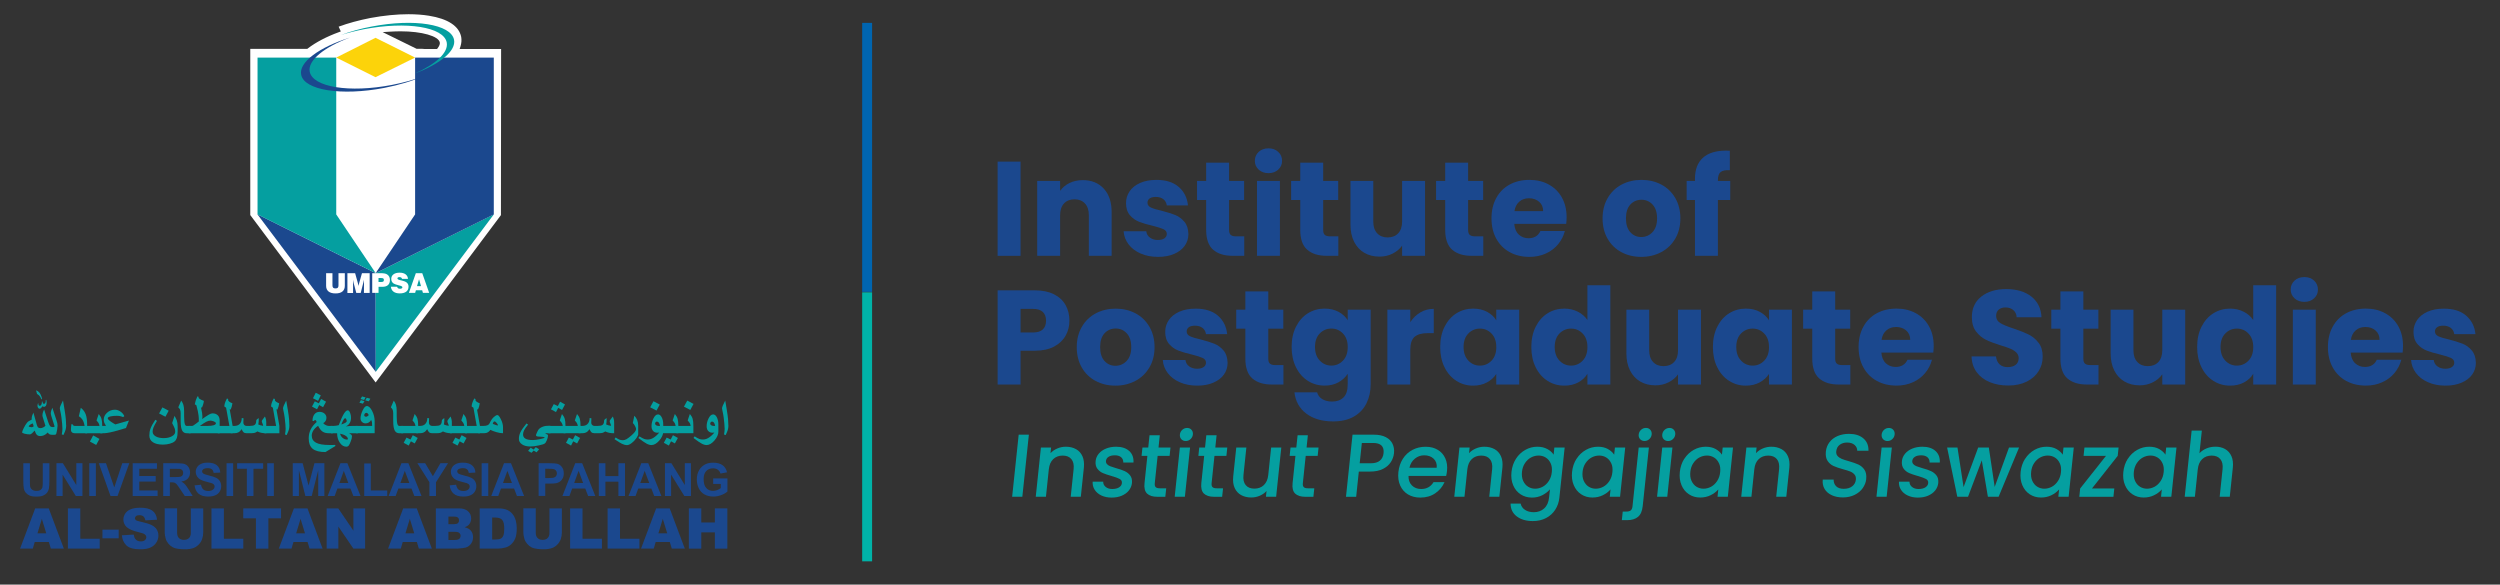 <svg viewBox="28.281 0 745.59 174.341" xmlns="http://www.w3.org/2000/svg" id="Layer_1" style="max-height: 500px" width="745.59" height="174.341"><rect x="28.281" y="0" width="745.59" height="174.341" fill="#333333" stroke="none"/><defs><style>.cls-1{fill:#00b3a8;}.cls-2{fill:#0065b0;}.cls-3{fill:#fff;}.cls-4{fill:#fcd30a;}.cls-5{fill:#059fa0;}.cls-6{fill:#1b488e;}</style></defs><rect height="80.23" width="2.96" y="6.82" x="285.41" class="cls-2"/><rect height="80.23" width="2.96" y="87.18" x="285.41" class="cls-1"/><path d="m102.92,64.15V14.58h17l.16-.13c2.38-1.83,5.57-3.51,9.24-4.85l.6-.22-.64-1.43c2.84-1.04,6.02-1.91,9.49-2.59,4.01-.74,7.83-1.12,11.34-1.12,2.21,0,4.25.15,6.09.45,5.66.9,8.99,3.09,9.63,6.33.16.92.08,1.87-.22,2.82l-.25.78h12.37l-.05,49.53-37.37,49.91-37.38-49.91Zm51.93-49.53h3.77l.18-.24c.52-.68.73-1.26.64-1.72-.34-1.89-5.36-3.32-11.69-3.32-1.01,0-2.05.04-3.11.1l-2.24.14,10.14,4.98h1.71l.6.05Z" class="cls-3"/><polygon points="152.08 63.95 140.32 81.45 128.56 63.95 128.56 17.12 152.08 17.12 152.08 63.95" class="cls-3"/><polygon points="140.27 23.02 128.56 17.17 140.27 11.27 152.08 17.17 140.27 23.02" class="cls-4"/><polygon points="105.04 63.9 140.32 81.45 140.36 110.93 105.04 63.9" class="cls-6"/><polygon points="128.56 63.95 140.32 81.45 105.09 63.95 105.09 17.17 128.56 17.17 128.56 63.95" class="cls-5"/><polygon points="175.59 63.9 140.32 81.45 140.36 110.88 175.59 63.9" class="cls-5"/><polygon points="152.08 63.95 140.32 81.45 175.55 63.95 175.55 17.17 152.08 17.17 152.08 63.95" class="cls-6"/><path d="m132.7,11.18c-7.71,2.83-12.72,6.86-12.05,10.21.92,4.6,11.86,6.38,24.53,3.93,3.47-.67,6.75-1.58,9.59-2.69-3.37,1.49-7.47,2.73-11.95,3.6-12.77,2.44-23.81.67-24.72-3.93-.77-3.74,5.4-8.24,14.6-11.12" class="cls-6"/><path d="m152.03,21.91c7.52-2.83,12.34-6.76,11.66-10.07-.92-4.6-11.86-6.37-24.53-3.93-3.33.62-6.46,1.49-9.21,2.54,2.12-.67,4.43-1.25,6.84-1.73,12.77-2.44,23.81-.67,24.72,3.93.58,3.02-3.23,6.47-9.49,9.25" class="cls-5"/><path d="m127.43,81.47v3.62c0,.34.07.58.21.72.14.14.37.21.7.21s.55-.07.69-.21c.14-.14.2-.38.2-.72v-3.62h1.89v3.77c0,.74-.24,1.3-.71,1.69-.47.39-1.16.58-2.07.58s-1.6-.2-2.08-.58c-.48-.39-.72-.95-.72-1.69v-3.77h1.89Z" class="cls-3"/><path d="m131.89,87.35v-5.88h2.3l.82,2.94s.03.13.06.27c.03.14.08.34.14.59.04-.2.07-.37.11-.51.03-.15.06-.26.08-.34l.83-2.94h2.3v5.88h-1.71l.02-2.89v-.51c0-.17,0-.34,0-.52-.07.31-.14.64-.23,1l-.02.05-.73,2.88h-1.32l-.74-2.81c-.03-.13-.07-.27-.1-.44-.04-.17-.08-.39-.14-.67,0,.25.01.47.02.65,0,.18,0,.33,0,.44v2.84h-1.71Z" class="cls-3"/><path d="m139.29,81.47h2.42c.53,0,.96.03,1.27.09.31.06.57.16.78.3.27.19.48.41.61.68.13.27.2.59.2.97,0,.66-.2,1.16-.58,1.51-.39.35-.95.52-1.68.52h-1.13v1.8h-1.89v-5.88Zm2.49,2.64c.39,0,.66-.04.79-.13.13-.09.2-.24.2-.47s-.06-.39-.19-.47c-.13-.09-.39-.13-.8-.13h-.61v1.2h.61Z" class="cls-3"/><path d="m146.72,85.51c.05.21.14.37.27.46.13.09.33.14.59.14.22,0,.4-.04.52-.11.12-.08.19-.18.19-.31,0-.21-.26-.39-.79-.52-.11-.03-.19-.05-.25-.06-.44-.11-.78-.22-1.04-.31-.26-.09-.44-.18-.56-.26-.23-.16-.4-.36-.51-.58-.11-.23-.17-.48-.17-.77,0-.58.22-1.04.66-1.37.44-.33,1.04-.5,1.81-.5s1.35.16,1.79.48c.43.32.68.78.73,1.37h-1.79c-.03-.17-.1-.3-.23-.39-.13-.08-.3-.13-.53-.13-.2,0-.35.03-.45.1-.1.07-.15.17-.15.3,0,.2.26.36.78.49l.1.02c.08.02.19.04.34.08.68.17,1.13.33,1.34.47.26.17.45.37.57.59.12.22.18.48.18.78,0,.65-.23,1.15-.68,1.5-.46.35-1.11.52-1.95.52-.78,0-1.4-.17-1.86-.52-.46-.35-.71-.84-.77-1.47h1.84Z" class="cls-3"/><path d="m152.3,81.47h1.91l2.07,5.88h-1.87l-.22-.78h-1.87l-.23.78h-1.86l2.07-5.88Zm1.54,3.87l-.59-2.04-.6,2.04h1.19Z" class="cls-3"/><path d="m45.45,126.98c0,.27-.04.65-.12,1.13-.08.48-.17.87-.25,1.18-.05.18-.13.28-.25.33-.12.04-.4.06-.83.06s-.74-.05-.94-.15c-.19-.1-.38-.28-.55-.55-.35.38-.72.66-1.11.83-.36.16-.73.24-1.13.24s-.74-.12-.99-.36c-.24-.24-.46-.67-.65-1.28-.3.34-.55.59-.75.77-.28.25-.5.37-.67.37-.58,0-1.11-.07-1.6-.2-.49-.14-.73-.27-.73-.41,0-.2.16-.62.48-1.27.32-.65.63-1.16.92-1.52.18-.24.36-.41.54-.52.31-.16.61-.32.9-.47l.02-.42c0-.21.04-.45.11-.7.07-.25.2-.58.39-.98l1.02,3.63c.1.36.23.62.38.77.15.15.37.23.67.23.28,0,.55-.07.83-.2s.51-.3.69-.51l-.78-2.52c-.05-.17-.08-.28-.09-.36-.01-.07-.02-.15-.02-.22,0-.28.05-.59.15-.91.08-.25.19-.52.36-.83l1.15,3.55c.24.73.45,1.2.63,1.4.18.2.48.3.88.3.25,0,.4-.08.45-.24l-.99-3.14c-.04-.15-.08-.28-.1-.41-.03-.13-.04-.23-.04-.31,0-.25.04-.51.12-.78.08-.28.2-.58.35-.9l1.23,3.74c.12.35.2.65.25.88.05.24.07.48.07.72m-7.12.18l-.28-.87c-.37.15-.66.31-.88.48-.22.17-.33.32-.33.45,0,.03.12.08.36.14.24.06.42.09.57.09.06,0,.15-.03.26-.08.11-.06.21-.12.3-.2m2.49-8.27l-.16.29c-.2-.47-.38-.8-.55-1.02-.17-.21-.43-.44-.79-.67l-.29-1.06c.38.12.7.32.95.61.33.39.62,1.01.85,1.85m1.36,1.24c0,.37-.07.66-.21.89-.14.22-.33.33-.57.33-.07,0-.14-.01-.21-.03-.07-.02-.17-.06-.29-.13-.16.27-.31.46-.43.57-.13.11-.27.16-.42.16s-.29-.09-.41-.26c-.12-.17-.19-.38-.19-.61,0-.1.01-.19.03-.29.04-.17.08-.32.11-.45l.11-.05c0,.06,0,.1,0,.14,0,.17.02.3.07.41.07.16.2.24.37.24.18,0,.33-.11.45-.32.12-.22.18-.53.18-.93l.15-.05c.06.29.13.48.19.57.07.09.16.14.29.14.24,0,.4-.19.48-.57.02-.12.04-.31.04-.57l.15-.06c.04.17.07.32.09.46.02.14.02.28.02.41m5.83,6.74c0,.48-.06.91-.17,1.3-.11.39-.33.92-.65,1.59l-.49-.19c.13-.68.19-1.24.19-1.67,0-.33-.03-.8-.08-1.44-.05-.63-.12-1.26-.2-1.87-.08-.62-.21-1.35-.4-2.21-.07-.3-.1-.51-.1-.62,0-.17.08-.45.25-.85.17-.4.4-.88.7-1.45l.48,2.84c.18,1.08.3,2.02.37,2.81.05.61.08,1.2.08,1.76" class="cls-5"/><path d="m54.27,129.21h-3.66c-.36,0-.63-.07-.82-.22-.23-.18-.35-.48-.35-.89,0-.24.01-.49.04-.76.02-.27.06-.55.11-.83l.31-.02c.04.19.14.32.29.41.15.09.33.13.54.13h2.78c-.12-.79-.34-1.41-.65-1.89-.25-.39-.61-.73-1.06-1.01l.58-2.5c.7.52,1.2,1.19,1.49,2.01.27.75.4,1.75.4,3v2.58Z" class="cls-5"/><path d="m58.76,129.21h-5.05v-2.18h4.25c-.06-.36-.17-.67-.32-.92-.08-.14-.27-.38-.57-.72l.65-1.91c.4.46.68.93.83,1.43.15.5.22,1.24.22,2.21v2.09Zm-.82,1.69l-.97,1.8-1.87-1.01.97-1.83,1.87,1.04Z" class="cls-5"/><path d="m66.75,125.38l-.9,2.28c-1.45.44-2.65.79-3.59,1.03-.82.21-1.52.35-2.08.43-.41.06-.83.09-1.25.09h-.73v-2.18h.87c.16,0,.27,0,.35,0,.16-.02.32-.04.48-.05-.27-.4-.45-.73-.54-.97s-.14-.53-.14-.84c0-.8.33-1.49,1-2.09.67-.6,1.44-.89,2.33-.89.6,0,1.17.2,1.71.59.5.36.87.8,1.1,1.32l-.34.29c-.43-.16-.76-.27-1.01-.31-.25-.05-.56-.07-.92-.07-.67,0-1.25.05-1.74.16-.62.13-.93.33-.93.58,0,.37.75.98,2.25,1.83l4.1-1.17Z" class="cls-5"/><path d="m81.25,128.81c0,.74-.07,1.33-.22,1.78-.15.45-.38.81-.71,1.08-.33.27-.82.5-1.45.67-.64.17-1.3.26-1.97.26-1.31,0-2.32-.24-3.02-.71-.71-.47-1.06-1.15-1.06-2.02,0-.74.11-1.42.34-2.04.25-.68.73-1.56,1.45-2.65l.48.34c-.53.9-.88,1.56-1.04,1.97-.16.41-.25.83-.25,1.26,0,.56.3,1.02.91,1.38s1.4.53,2.39.53,1.78-.18,2.45-.55c.66-.37.99-.82.99-1.36,0-.33-.06-.66-.17-.99-.12-.33-.36-.85-.75-1.57l.71-2.17c.38.68.61,1.15.69,1.4.16.46.24,1.06.24,1.77v1.6Zm-2.66-6.32l-.97,1.8-1.89-.98.98-1.81,1.88.99Z" class="cls-5"/><path d="m85.13,129.21h-1.13c-.63,0-1.09-.26-1.37-.77-.31-.57-.47-1.52-.47-2.86v-2.29c0-.52-.07-.92-.22-1.21-.07-.14-.23-.34-.49-.6l.87-2.01c.31.43.53.85.65,1.27.15.49.22,1.11.22,1.86v1.58c0,1.12.08,1.89.23,2.33.12.35.31.52.57.52h1.13v2.18Z" class="cls-5"/><path d="m93.78,129.21h-9.22v-2.18h1.07c.13,0,.49-.22,1.09-.67.2-.14.49-.37.86-.67,0-.66-.02-1.21-.07-1.67-.05-.45-.13-.93-.23-1.42-.03-.12-.17-.7-.44-1.74l-.47-.29c.12-.56.23-.96.31-1.21.08-.24.24-.63.47-1.15l.37.14s-.01.1-.03.21c0,.19.27.41.8.67.18.09.44.2.8.33-.05.42-.14.81-.26,1.17-.06.18-.17.46-.32.85l-.29-.1c.17.76.28,1.32.33,1.68.06.36.09.68.09.97v.09c0,.16,0,.28-.01.37,0,.09-.03.23-.07.41.28-.2.56-.41.85-.61.44-.3.83-.55,1.17-.74.45-.25.8-.37,1.03-.37.64,0,1.14.16,1.53.49.43.37.65.9.65,1.6v3.84Zm-1.12-3c0-.19-.2-.36-.6-.53-.4-.16-.75-.24-1.05-.24-.36,0-.75.11-1.2.34-.44.23-1.09.64-1.93,1.25h2.12c1.78,0,2.67-.27,2.67-.82" class="cls-5"/><path d="m97.66,129.21h-4.44v-2.18h3.47l-.98-5.45-.52-.34c0-.32.05-.63.15-.96.12-.41.33-.89.63-1.45l.37.19s-.01.12-.03.26c0,.18.11.35.34.51.2.15.52.32.95.5-.05.34-.12.68-.21,1-.09.33-.2.62-.32.87l-.29-.11.88,4.97v2.18Z" class="cls-5"/><path d="m107.72,129.21c-.6,0-1.1-.04-1.5-.13-.4-.09-.79-.22-1.18-.41-.31.22-.59.36-.84.43-.25.07-.61.1-1.1.1h-1.32c-.36,0-.65-.09-.86-.28-.21-.19-.4-.5-.57-.93-.3.45-.63.77-.99.96-.31.17-.69.25-1.12.25h-1.15v-2.18h1.15c.57,0,1.04-.16,1.41-.47.49-.41.73-1.04.73-1.88l.53.08c-.01.17-.02.37-.03.59-.01.22-.02.46-.02.73s.09.5.28.68c.19.18.4.27.65.27h.99c.66,0,1.12-.09,1.4-.27.34-.22.51-.63.51-1.23,0-.13.04-.24.12-.35.05-.06.15-.15.3-.26l.31-.24c.01.1.02.24.02.41,0,.17,0,.29,0,.34,0,.29-.04.69-.13,1.17.2.1.42.18.67.25.25.07.51.12.78.16,0-.18-.07-.42-.2-.71-.13-.29-.2-.48-.2-.59,0-.14.02-.25.06-.32.01-.03.07-.11.18-.25l.69-.92c.15.34.25.64.31.92.06.28.09.62.09,1.03v3.03Z" class="cls-5"/><path d="m111.6,129.21h-4.44v-2.18h3.47l-.98-5.45-.52-.34c0-.32.05-.63.15-.96.12-.41.33-.89.63-1.45l.37.19s-.01.12-.03.26c0,.18.11.35.34.51.2.15.52.32.95.5-.05.34-.12.68-.21,1-.09.33-.2.62-.32.87l-.29-.11.88,4.97v2.18Z" class="cls-5"/><path d="m114.59,126.87c0,.48-.06.91-.17,1.3-.11.39-.33.92-.65,1.59l-.49-.19c.13-.68.19-1.24.19-1.67,0-.33-.03-.8-.08-1.44-.05-.63-.12-1.26-.2-1.87-.08-.62-.21-1.35-.4-2.21-.06-.3-.1-.51-.1-.62,0-.17.08-.45.25-.85.17-.4.4-.88.7-1.45l.49,2.84c.18,1.08.3,2.02.37,2.81.05.61.08,1.2.08,1.76" class="cls-5"/><path d="m128.31,133.02l-2.97,1.8c-1.75,0-3.02-.33-3.81-.98-.79-.66-1.18-1.68-1.18-3.08,0-.97.19-1.85.57-2.64.38-.79.97-1.53,1.78-2.24-.06-.4-.21-.59-.44-.59-.09,0-.15.02-.2.07-.07.08-.13.15-.19.22l-.39-.08c0-.74.17-1.36.5-1.85.38-.54.91-.82,1.58-.82.6,0,1.1.17,1.49.5.39.33.59.76.59,1.28,0,.32-.08.62-.24.9-.18.31-.42.54-.73.69.27.31.6.54.99.68.26.1.51.15.74.15h1.13v2.18h-1.13c-.77,0-1.39-.15-1.85-.45-.52-.33-.98-.92-1.4-1.77-.6.4-1.07.85-1.4,1.36-.33.51-.49,1.03-.49,1.56,0,.95.42,1.65,1.26,2.11.84.46,2.17.69,3.99.69.28,0,.58,0,.89,0,.31,0,.6-.01.86-.02l.05.35Zm-2.79-13.22l-.89,1.64-1.15-.64-.65,1.27-1.5-.82.84-1.56,1.2.59.68-1.3,1.47.82Zm-1.57-1.9l-.81,1.67-1.52-.8.82-1.64,1.5.77Z" class="cls-5"/><path d="m134.99,129.21h-1.65c-.12,0-.25,0-.38,0-.13,0-.32.01-.57.04.19.11.39.22.58.33.18.14.28.32.28.54,0,.21-.03.43-.09.67-.03.13-.11.37-.23.71-.23.67-.44,1.12-.63,1.36-.19.24-.44.36-.74.36-.75,0-1.39-.39-1.93-1.18-.54-.78-.81-1.73-.81-2.83h-1.84v-2.18h.73c.29,0,.59-.03.89-.08.34-.07.58-.13.71-.15.6-1.61,1.12-2.77,1.58-3.49.4-.63.78-.94,1.11-.94.27,0,.51.27.71.8.17.46.26.91.26,1.36,0,.62-.12,1.15-.37,1.59-.27.48-.67.83-1.21,1.06.39-.06.75-.11,1.07-.12.32-.02.62-.03.9-.03h1.65v2.18Zm-2.96,1.71c0-.3-.17-.58-.52-.85-.41-.32-1.01-.56-1.79-.72.09.47.33.88.74,1.23.41.35.85.52,1.33.52.16,0,.24-.06.24-.18m-.34-5.38c0-.14-.05-.31-.15-.51-.1-.2-.21-.3-.31-.3-.14,0-.3.15-.49.45-.19.3-.41.78-.67,1.42.62-.21,1.05-.4,1.28-.55.23-.15.35-.32.35-.51" class="cls-5"/><path d="m140.03,129.2h-5.61v-2.18h4.85c0-.47-.01-.8-.04-.99-.04-.3-.13-.57-.27-.79-.17.33-.4.59-.7.76-.29.18-.6.27-.93.27-.43,0-.79-.14-1.09-.43-.3-.28-.44-.64-.44-1.07,0-.63.19-1.38.58-2.25.43-.95.86-1.43,1.29-1.43.57,0,1.1.49,1.6,1.47.5.98.75,2.01.75,3.11v3.54Zm-3.05-9.58l-.46.77-1.05-.29.44-.77,1.07.29Zm.34-1.1l-.46.77-1.05-.29.44-.77,1.07.29Zm.96,5.28c-.15-.25-.27-.43-.38-.53-.11-.1-.23-.15-.36-.15-.16,0-.31.07-.44.22-.13.14-.19.31-.19.51,0,.12.05.23.15.31.1.08.23.12.38.12.12,0,.25-.04.38-.11.13-.07.28-.2.46-.37m.45-4.89l-.46.77-1.05-.29.44-.77,1.07.29Z" class="cls-5"/><path d="m148.51,129.21h-1.13c-.63,0-1.08-.26-1.36-.77-.31-.57-.47-1.52-.47-2.86v-2.29c0-.52-.07-.92-.22-1.21-.07-.14-.23-.34-.48-.6l.87-2.01c.31.43.53.85.65,1.27.15.49.22,1.11.22,1.86v1.58c0,1.12.08,1.89.23,2.33.12.35.31.52.57.52h1.13v2.18Z" class="cls-5"/><path d="m152.99,129.2h-5.05v-2.18h4.25c-.06-.36-.17-.67-.32-.92-.08-.14-.27-.38-.57-.72l.65-1.91c.4.45.68.93.83,1.43.15.5.22,1.24.22,2.21v2.09Zm-.13,1.41l-.89,1.64-1.15-.64-.65,1.27-1.5-.82.84-1.56,1.2.59.68-1.3,1.47.82Z" class="cls-5"/><path d="m163.06,129.21c-.6,0-1.1-.04-1.5-.13-.4-.09-.79-.22-1.18-.41-.31.22-.59.36-.84.43-.25.07-.61.1-1.1.1h-1.32c-.36,0-.65-.09-.86-.28-.21-.19-.4-.5-.57-.93-.3.45-.63.77-.99.96-.31.17-.69.25-1.12.25h-1.15v-2.18h1.15c.57,0,1.04-.16,1.41-.47.49-.41.73-1.04.73-1.88l.53.08c-.01.17-.02.37-.03.59-.01.22-.02.46-.02.73s.09.5.28.68.4.27.65.27h.99c.66,0,1.13-.09,1.41-.27.34-.22.51-.63.51-1.23,0-.13.04-.24.12-.35.05-.06.15-.15.3-.26l.31-.24c.01.1.02.24.02.41,0,.17,0,.29,0,.34,0,.29-.04.69-.13,1.17.2.1.42.18.67.25.25.07.51.12.78.16,0-.18-.07-.42-.2-.71-.14-.29-.2-.48-.2-.59,0-.14.02-.25.06-.32.01-.03.07-.11.18-.25l.69-.92c.15.34.25.64.31.92.06.28.09.62.09,1.03v3.03Z" class="cls-5"/><path d="m167.55,129.2h-5.05v-2.18h4.25c-.06-.36-.17-.67-.32-.92-.08-.14-.27-.38-.57-.72l.65-1.91c.4.45.68.93.83,1.43.15.5.22,1.24.22,2.21v2.09Zm-.13,1.41l-.89,1.64-1.15-.64-.65,1.27-1.5-.82.84-1.56,1.2.59.68-1.3,1.47.82Z" class="cls-5"/><path d="m171.42,129.21h-4.44v-2.18h3.47l-.98-5.45-.52-.34c0-.32.05-.63.15-.96.12-.41.33-.89.63-1.45l.37.19s-.01.12-.03.26c0,.18.11.35.34.51.2.15.52.32.95.5-.05.34-.12.68-.21,1-.09.33-.2.62-.32.87l-.29-.11.88,4.97v2.18Z" class="cls-5"/><path d="m178.29,129.2c-.57,0-1.23-.11-1.99-.33-.67-.19-1.26-.42-1.78-.68-.31.47-.7.77-1.15.91-.22.07-.52.1-.9.1h-1.6v-2.18h1.6c.48,0,.87-.06,1.15-.18.37-.15.62-.41.76-.78.31-.68.7-1.24,1.18-1.68.43-.39.79-.59,1.08-.59.28,0,.61.41,1.02,1.24.43.87.64,1.67.64,2.41v1.75Zm-1.51-2.42c0-.12-.12-.32-.35-.61-.26-.32-.48-.48-.67-.48-.21,0-.39.24-.53.72.28.11.49.19.64.24.44.16.68.24.73.24.12,0,.18-.04.18-.11" class="cls-5"/><path d="m192.43,129.21h-.83c-.24,0-.42,0-.52.02-.11.01-.16.05-.16.1.16.09.3.15.44.19.14.03.23.08.27.14.04.06.07.15.07.27,0,.38-.11.83-.33,1.36-.22.53-.43.86-.64.98-.2.17-.79.36-1.77.57-.98.22-1.83.32-2.54.32-1.01,0-1.83-.21-2.45-.63-.62-.42-.94-.96-.94-1.64s.14-1.28.41-1.87c.33-.72.95-1.62,1.85-2.72l.48.34c-.57.68-.96,1.23-1.17,1.66-.22.43-.33.85-.33,1.26,0,.57.24,1,.72,1.27.48.28,1.21.41,2.21.41.52,0,1.23-.09,2.15-.28.92-.19,1.37-.35,1.37-.49,0-.06-.17-.12-.52-.18-.35-.05-.73-.08-1.15-.08-.61,0-.92-.13-.92-.4,0-.12.07-.34.22-.66.1-.22.21-.44.31-.66.2-.44.58-.8,1.14-1.08.56-.27,1.15-.41,1.76-.41h.88v2.18Zm-3.35,4.79l-.79.9-.86-.53-.63.67-1.02-.56.76-.96.89.56.63-.72,1.02.64Z" class="cls-5"/><path d="m196.92,129.21h-5.05v-2.18h4.25c-.06-.36-.17-.67-.32-.92-.08-.14-.27-.38-.57-.72l.65-1.91c.4.46.68.93.83,1.43.15.5.22,1.24.22,2.21v2.09Zm-.13-8.58l-.89,1.64-1.15-.64-.65,1.27-1.5-.82.84-1.56,1.2.59.68-1.3,1.47.82Z" class="cls-5"/><path d="m201.41,129.2h-5.05v-2.18h4.25c-.06-.36-.17-.67-.32-.92-.08-.14-.27-.38-.57-.72l.65-1.91c.4.45.68.93.83,1.43.15.5.22,1.24.22,2.21v2.09Zm-.13,1.41l-.89,1.64-1.15-.64-.65,1.27-1.5-.82.84-1.56,1.2.59.68-1.3,1.47.82Z" class="cls-5"/><path d="m211.47,129.21c-.6,0-1.1-.04-1.5-.13-.4-.09-.79-.22-1.18-.41-.31.22-.59.36-.84.43-.25.07-.61.1-1.1.1h-1.32c-.36,0-.65-.09-.86-.28-.21-.19-.4-.5-.57-.93-.3.45-.63.77-.99.96-.31.17-.69.25-1.12.25h-1.15v-2.18h1.15c.57,0,1.04-.16,1.41-.47.49-.41.73-1.04.73-1.88l.53.08c-.01.17-.02.37-.03.59-.01.22-.02.46-.02.73s.09.5.28.68c.19.18.4.27.65.27h.99c.66,0,1.12-.09,1.4-.27.34-.22.51-.63.51-1.23,0-.13.04-.24.12-.35.05-.06.15-.15.3-.26l.31-.24c.01.1.02.24.02.41,0,.17,0,.29,0,.34,0,.29-.04.69-.13,1.17.2.1.42.18.67.25.25.07.51.12.78.16,0-.18-.07-.42-.2-.71-.13-.29-.2-.48-.2-.59,0-.14.02-.25.06-.32.01-.03.07-.11.18-.25l.69-.92c.15.34.25.64.31.92.06.28.09.62.09,1.03v3.03Z" class="cls-5"/><path d="m218.63,129.39c0,.33-.19.76-.57,1.3-.38.54-.82,1-1.33,1.4-.56.44-1.04.66-1.44.66-.47,0-.98-.13-1.53-.4-.47-.23-1.21-.69-2.22-1.38l.34-.5c.48.32.87.54,1.17.65.3.11.62.17.96.17.37,0,.74-.1,1.11-.31.37-.21.88-.6,1.52-1.16.89-.79,1.34-1.4,1.34-1.83,0-.21-.09-.49-.26-.84-.19-.4-.43-.73-.71-.99l.45-2.17c.37.37.65.8.85,1.29.2.49.3,1.04.3,1.66v2.46Z" class="cls-5"/><path d="m226.09,128.65c0,.92-.39,1.83-1.18,2.73-.79.9-1.56,1.35-2.33,1.35-.45,0-.94-.14-1.47-.43-.53-.28-1.34-.84-2.44-1.68l.34-.47c.58.38,1.06.64,1.43.77.31.11.65.16,1.04.16.52,0,1.04-.14,1.55-.43.6-.34,1.23-.89,1.87-1.65-.23.03-.41.05-.57.05-.53,0-.96-.17-1.27-.52-.31-.34-.47-.81-.47-1.41,0-.8.19-1.58.56-2.32.4-.81.86-1.21,1.38-1.21.43,0,.8.29,1.1.87.3.58.45,1.29.45,2.11v2.07Zm-1.04-8l-.97,1.8-1.89-.98.98-1.81,1.88.99Zm.07,6.37c-.15-.86-.46-1.29-.92-1.29-.17,0-.3.07-.4.2-.1.13-.15.27-.15.43,0,.19.11.35.32.48.21.13.49.19.84.19h.31Z" class="cls-5"/><path d="m230.58,129.2h-5.05v-2.18h4.25c-.06-.36-.17-.67-.32-.92-.08-.14-.27-.38-.57-.72l.65-1.91c.4.45.68.93.83,1.43.15.5.22,1.24.22,2.21v2.09Zm-.13,1.41l-.89,1.64-1.15-.64-.65,1.27-1.5-.82.84-1.56,1.2.59.68-1.3,1.47.82Z" class="cls-5"/><path d="m235.07,129.2h-5.06v-2.18h4.25c-.06-.36-.17-.67-.32-.92-.08-.14-.27-.38-.57-.72l.65-1.91c.4.45.68.93.83,1.43.15.5.22,1.24.22,2.21v2.09Zm.05-8.74l-.97,1.8-1.89-.98.98-1.81,1.88.99Z" class="cls-5"/><path d="m242.53,128.65c0,.92-.39,1.83-1.18,2.73-.79.9-1.56,1.35-2.33,1.35-.45,0-.94-.14-1.47-.43-.53-.28-1.35-.84-2.44-1.68l.34-.47c.58.38,1.06.64,1.43.77.31.11.65.16,1.04.16.52,0,1.04-.14,1.55-.43.6-.34,1.23-.89,1.87-1.65-.23.03-.41.05-.57.05-.53,0-.96-.17-1.27-.52-.32-.34-.47-.81-.47-1.41,0-.8.19-1.58.56-2.32.4-.81.86-1.21,1.38-1.21.43,0,.8.29,1.1.87.3.58.45,1.29.45,2.11v2.07Zm-.97-1.63c-.15-.86-.46-1.29-.92-1.29-.17,0-.3.07-.4.2-.1.13-.15.27-.15.43,0,.19.11.35.32.48.21.13.49.19.84.19h.31Z" class="cls-5"/><path d="m245.52,126.87c0,.48-.06.91-.17,1.3-.11.39-.33.92-.65,1.59l-.49-.19c.13-.68.19-1.24.19-1.67,0-.33-.03-.8-.08-1.44-.05-.63-.12-1.26-.2-1.87-.08-.62-.21-1.35-.4-2.21-.06-.3-.1-.51-.1-.62,0-.17.08-.45.25-.85.17-.4.4-.88.7-1.45l.48,2.84c.18,1.08.3,2.02.37,2.81.05.61.08,1.2.08,1.76" class="cls-5"/><path d="m35.23,138.16h1.97v5.29c0,.84.02,1.38.07,1.63.08.4.29.72.6.96.32.24.75.36,1.3.36s.98-.11,1.27-.34c.28-.23.46-.51.51-.84.06-.33.09-.89.09-1.66v-5.4h1.97v5.13c0,1.17-.05,2-.16,2.49s-.3.89-.59,1.23c-.29.33-.67.6-1.15.8s-1.11.3-1.88.3c-.93,0-1.64-.11-2.12-.32-.48-.22-.86-.5-1.14-.84-.28-.34-.46-.71-.55-1.08-.13-.56-.19-1.39-.19-2.48v-5.21Z" class="cls-6"/><path d="m45.12,147.92v-9.77h1.92l4,6.52v-6.52h1.83v9.77h-1.98l-3.94-6.37v6.37h-1.83Z" class="cls-6"/><path d="m54.9,147.92v-9.77h1.97v9.77h-1.97Z" class="cls-6"/><path d="m61.24,147.92l-3.49-9.77h2.14l2.47,7.23,2.39-7.23h2.09l-3.5,9.77h-2.11Z" class="cls-6"/><path d="m67.85,147.92v-9.77h7.24v1.65h-5.27v2.17h4.9v1.65h-4.9v2.66h5.46v1.65h-7.43Z" class="cls-6"/><path d="m76.96,147.92v-9.77h4.15c1.04,0,1.8.09,2.28.26.47.18.85.49,1.14.94.28.45.43.96.43,1.54,0,.73-.22,1.34-.65,1.82-.43.48-1.08.78-1.93.9.43.25.78.52,1.06.82.28.3.65.83,1.12,1.59l1.19,1.91h-2.36l-1.43-2.13c-.51-.76-.85-1.24-1.04-1.44-.19-.2-.38-.33-.59-.41s-.54-.11-.99-.11h-.4v4.08h-1.97Zm1.97-5.64h1.46c.95,0,1.54-.04,1.77-.12.24-.08.42-.22.55-.41.13-.2.2-.44.2-.73,0-.33-.09-.59-.26-.8-.18-.2-.42-.33-.74-.38-.16-.02-.64-.03-1.44-.03h-1.54v2.48Z" class="cls-6"/><path d="m86.31,144.75l1.92-.19c.12.64.35,1.12.7,1.42.35.3.83.45,1.43.45.63,0,1.11-.13,1.44-.4.32-.27.48-.58.48-.94,0-.23-.07-.43-.2-.59s-.37-.3-.71-.42c-.23-.08-.76-.22-1.58-.43-1.06-.26-1.8-.58-2.23-.97-.6-.54-.9-1.19-.9-1.97,0-.5.14-.96.42-1.4.28-.43.69-.76,1.22-.99s1.17-.34,1.92-.34c1.23,0,2.15.27,2.77.81.62.54.94,1.25.98,2.15l-1.97.09c-.08-.5-.27-.86-.54-1.08-.28-.22-.69-.33-1.25-.33s-1.02.12-1.35.35c-.21.15-.31.35-.31.61,0,.23.1.43.29.59.25.21.85.43,1.81.65.96.23,1.67.46,2.13.7.46.24.82.57,1.08.99s.39.94.39,1.56c0,.56-.16,1.08-.47,1.57-.31.49-.75.85-1.32,1.09-.57.24-1.28.36-2.12.36-1.24,0-2.18-.29-2.85-.86-.66-.57-1.06-1.4-1.19-2.5Z" class="cls-6"/><path d="m95.85,147.92v-9.77h1.97v9.77h-1.97Z" class="cls-6"/><path d="m101.9,147.92v-8.12h-2.9v-1.65h7.76v1.65h-2.89v8.12h-1.97Z" class="cls-6"/><path d="m107.98,147.92v-9.77h1.97v9.77h-1.97Z" class="cls-6"/><path d="m115.59,147.92v-9.77h2.95l1.77,6.66,1.75-6.66h2.96v9.77h-1.83v-7.69l-1.94,7.69h-1.9l-1.93-7.69v7.69h-1.83Z" class="cls-6"/><path d="m135.8,147.92h-2.14l-.85-2.22h-3.91l-.81,2.22h-2.09l3.81-9.77h2.08l3.91,9.77Zm-3.63-3.87l-1.35-3.62-1.32,3.62h2.67Z" class="cls-6"/><path d="m136.9,147.92v-9.69h1.97v8.04h4.9v1.65h-6.88Z" class="cls-6"/><path d="m153.99,147.92h-2.14l-.85-2.22h-3.91l-.81,2.22h-2.09l3.81-9.77h2.08l3.91,9.77Zm-3.63-3.87l-1.35-3.62-1.32,3.62h2.67Z" class="cls-6"/><path d="m156.35,147.92v-4.11l-3.58-5.66h2.31l2.3,3.86,2.25-3.86h2.27l-3.59,5.67v4.1h-1.97Z" class="cls-6"/><path d="m162.39,144.75l1.92-.19c.12.64.35,1.12.7,1.42.35.3.83.45,1.43.45.64,0,1.11-.13,1.44-.4s.48-.58.48-.94c0-.23-.07-.43-.2-.59-.13-.16-.37-.3-.71-.42-.23-.08-.76-.22-1.58-.43-1.06-.26-1.8-.58-2.22-.97-.6-.54-.9-1.19-.9-1.97,0-.5.14-.96.42-1.4.28-.43.69-.76,1.22-.99s1.17-.34,1.92-.34c1.23,0,2.15.27,2.77.81.62.54.95,1.25.98,2.15l-1.97.09c-.08-.5-.27-.86-.54-1.08-.28-.22-.69-.33-1.25-.33s-1.02.12-1.35.35c-.21.15-.31.35-.31.61,0,.23.1.43.29.59.25.21.85.43,1.81.65.96.23,1.67.46,2.13.7.46.24.82.57,1.08.99s.39.94.39,1.56c0,.56-.16,1.08-.47,1.57-.31.49-.75.85-1.32,1.09-.57.24-1.28.36-2.13.36-1.23,0-2.18-.29-2.84-.86-.66-.57-1.06-1.4-1.19-2.5Z" class="cls-6"/><path d="m171.93,147.92v-9.77h1.97v9.77h-1.97Z" class="cls-6"/><path d="m184.59,147.92h-2.14l-.85-2.22h-3.91l-.81,2.22h-2.09l3.81-9.77h2.08l3.91,9.77Zm-3.63-3.87l-1.35-3.62-1.32,3.62h2.67Z" class="cls-6"/><path d="m188.92,147.92v-9.77h3.17c1.2,0,1.98.05,2.35.15.56.15,1.03.46,1.41.96.38.49.57,1.12.57,1.9,0,.6-.11,1.1-.33,1.51-.22.41-.49.73-.83.96-.33.23-.68.39-1.02.46-.47.09-1.15.14-2.05.14h-1.29v3.68h-1.97Zm1.97-8.12v2.77h1.08c.78,0,1.3-.05,1.56-.15.26-.1.47-.26.62-.48.15-.22.22-.47.22-.76,0-.36-.11-.65-.31-.88-.21-.23-.47-.38-.79-.43-.23-.04-.71-.07-1.42-.07h-.95Z" class="cls-6"/><path d="m205.82,147.92h-2.14l-.85-2.22h-3.91l-.81,2.22h-2.09l3.81-9.77h2.08l3.91,9.77Zm-3.63-3.87l-1.35-3.62-1.32,3.62h2.67Z" class="cls-6"/><path d="m206.87,147.92v-9.77h1.97v3.84h3.87v-3.84h1.97v9.77h-1.97v-4.27h-3.87v4.27h-1.97Z" class="cls-6"/><path d="m225.53,147.92h-2.14l-.85-2.22h-3.91l-.81,2.22h-2.09l3.81-9.77h2.08l3.91,9.77Zm-3.63-3.87l-1.35-3.62-1.32,3.62h2.67Z" class="cls-6"/><path d="m226.6,147.92v-9.77h1.92l4,6.52v-6.52h1.83v9.77h-1.98l-3.94-6.37v6.37h-1.83Z" class="cls-6"/><path d="m240.98,144.33v-1.65h4.25v3.89c-.41.4-1.01.75-1.8,1.06-.78.3-1.58.46-2.38.46-1.02,0-1.91-.21-2.67-.64s-1.33-1.04-1.71-1.84c-.38-.8-.57-1.67-.57-2.6,0-1.02.21-1.92.64-2.71s1.05-1.4,1.87-1.82c.63-.32,1.41-.49,2.34-.49,1.21,0,2.16.25,2.84.76.68.51,1.12,1.21,1.32,2.11l-1.96.37c-.14-.48-.4-.86-.78-1.14s-.85-.42-1.42-.42c-.86,0-1.55.27-2.06.82-.51.55-.76,1.36-.76,2.43,0,1.16.26,2.03.77,2.61.52.58,1.19.87,2.03.87.41,0,.83-.08,1.24-.24.41-.16.77-.36,1.07-.59v-1.24h-2.26Z" class="cls-6"/><path d="m42.85,161.64h-4.21l-.58,1.98h-3.79l4.51-12h4.04l4.51,12h-3.88l-.6-1.98Zm-.77-2.59l-1.32-4.31-1.31,4.31h2.63Z" class="cls-6"/><path d="m48.52,151.62h3.71v9.04h5.79v2.95h-9.49v-12Z" class="cls-6"/><path d="m58.84,157.96h4.84v2.58h-4.84v-2.58Z" class="cls-6"/><path d="m64.63,159.65l3.53-.22c.08.57.23,1.01.47,1.31.38.49.93.73,1.64.73.53,0,.94-.12,1.22-.37.29-.25.43-.54.43-.86,0-.31-.14-.59-.41-.83-.27-.25-.91-.48-1.9-.7-1.62-.37-2.79-.85-3.48-1.46-.7-.61-1.05-1.38-1.05-2.32,0-.62.18-1.2.54-1.75.36-.55.89-.98,1.61-1.29.72-.31,1.7-.47,2.95-.47,1.53,0,2.7.29,3.51.85.8.57,1.28,1.48,1.44,2.72l-3.5.2c-.09-.54-.29-.93-.58-1.18-.3-.25-.71-.37-1.23-.37-.43,0-.76.09-.97.27-.22.18-.33.41-.33.67,0,.19.09.36.27.52.17.16.59.31,1.24.44,1.62.35,2.78.7,3.48,1.06s1.21.8,1.53,1.33.48,1.12.48,1.78c0,.77-.21,1.48-.64,2.13-.43.65-1.02,1.14-1.79,1.48-.76.34-1.73.5-2.89.5-2.04,0-3.45-.39-4.24-1.18-.79-.79-1.23-1.78-1.33-3Z" class="cls-6"/><path d="m85.19,151.62h3.7v7.15c0,.71-.11,1.38-.33,2.01-.22.63-.57,1.18-1.04,1.65s-.97.8-1.49.99c-.72.27-1.58.4-2.59.4-.58,0-1.22-.04-1.91-.12-.69-.08-1.27-.24-1.73-.49-.46-.24-.89-.59-1.27-1.04-.38-.45-.65-.91-.79-1.38-.23-.76-.34-1.44-.34-2.03v-7.15h3.7v7.32c0,.65.18,1.17.54,1.53.36.37.87.55,1.51.55s1.14-.18,1.5-.54c.36-.36.54-.88.54-1.54v-7.32Z" class="cls-6"/><path d="m91.34,151.62h3.71v9.04h5.79v2.95h-9.49v-12Z" class="cls-6"/><path d="m100.83,151.62h11.27v2.96h-3.78v9.04h-3.71v-9.04h-3.78v-2.96Z" class="cls-6"/><path d="m120.01,161.64h-4.21l-.58,1.98h-3.79l4.51-12h4.04l4.51,12h-3.88l-.6-1.98Zm-.77-2.59l-1.32-4.31-1.31,4.31h2.63Z" class="cls-6"/><path d="m125.7,151.62h3.46l4.52,6.64v-6.64h3.49v12h-3.49l-4.49-6.59v6.59h-3.49v-12Z" class="cls-6"/><path d="m152.6,161.64h-4.21l-.58,1.98h-3.79l4.51-12h4.04l4.51,12h-3.88l-.6-1.98Zm-.77-2.59l-1.32-4.31-1.31,4.31h2.63Z" class="cls-6"/><path d="m158.27,151.62h6.94c1.16,0,2.04.29,2.66.86s.93,1.28.93,2.13c0,.71-.22,1.32-.66,1.83-.29.34-.72.61-1.29.8.86.21,1.5.56,1.9,1.07.41.5.61,1.14.61,1.9,0,.62-.14,1.18-.43,1.68-.29.5-.68.89-1.19,1.18-.31.18-.78.31-1.41.39-.83.11-1.39.16-1.66.16h-6.4v-12Zm3.74,4.71h1.61c.58,0,.98-.1,1.21-.3s.34-.49.34-.86c0-.35-.11-.62-.34-.82s-.62-.29-1.18-.29h-1.64v2.28Zm0,4.71h1.89c.64,0,1.09-.11,1.35-.34.26-.23.39-.53.39-.91,0-.35-.13-.64-.39-.86-.26-.22-.71-.32-1.36-.32h-1.88v2.43Z" class="cls-6"/><path d="m171.35,151.62h5.51c1.09,0,1.96.15,2.63.44.67.29,1.22.72,1.66,1.27.44.55.75,1.19.95,1.92.2.73.29,1.51.29,2.32,0,1.28-.15,2.28-.44,2.98-.29.71-.7,1.3-1.22,1.78-.52.48-1.07.8-1.67.95-.81.22-1.55.33-2.21.33h-5.51v-12Zm3.71,2.72v6.56h.91c.78,0,1.33-.09,1.65-.26.33-.17.58-.47.77-.9.19-.43.28-1.12.28-2.08,0-1.27-.21-2.14-.62-2.61-.42-.47-1.1-.7-2.06-.7h-.93Z" class="cls-6"/><path d="m192.15,151.62h3.7v7.15c0,.71-.11,1.38-.33,2.01-.22.63-.57,1.18-1.04,1.65s-.97.8-1.49.99c-.72.27-1.58.4-2.59.4-.58,0-1.22-.04-1.91-.12-.69-.08-1.27-.24-1.73-.49-.46-.24-.89-.59-1.27-1.04-.38-.45-.65-.91-.79-1.38-.23-.76-.34-1.44-.34-2.03v-7.15h3.7v7.32c0,.65.18,1.17.54,1.53.36.37.87.55,1.51.55s1.14-.18,1.5-.54c.36-.36.54-.88.54-1.54v-7.32Z" class="cls-6"/><path d="m198.3,151.62h3.71v9.04h5.79v2.95h-9.49v-12Z" class="cls-6"/><path d="m209.48,151.62h3.71v9.04h5.79v2.95h-9.49v-12Z" class="cls-6"/><path d="m228.04,161.64h-4.21l-.58,1.98h-3.79l4.51-12h4.04l4.51,12h-3.88l-.6-1.98Zm-.77-2.59l-1.32-4.31-1.31,4.31h2.63Z" class="cls-6"/><path d="m233.72,151.62h3.71v4.2h4.05v-4.2h3.72v12h-3.72v-4.85h-4.05v4.85h-3.71v-12Z" class="cls-6"/><path d="m332.64,48.2v28.1h-6.84v-28.1h6.84Z" class="cls-6"/><path d="m357.47,56.26c1.56,1.69,2.34,4.02,2.34,6.98v13.05h-6.8v-12.13c0-1.49-.39-2.66-1.16-3.48-.77-.83-1.82-1.24-3.12-1.24s-2.35.41-3.12,1.24c-.77.83-1.16,1.99-1.16,3.48v12.13h-6.84v-22.33h6.84v2.96c.69-.99,1.63-1.77,2.8-2.34,1.17-.57,2.5-.86,3.96-.86,2.61,0,4.7.85,6.26,2.54Z" class="cls-6"/><path d="m368.46,75.61c-1.52-.67-2.72-1.58-3.6-2.74-.88-1.16-1.38-2.46-1.48-3.9h6.76c.08.77.44,1.4,1.08,1.88s1.43.72,2.36.72c.85,0,1.51-.17,1.98-.5.47-.33.7-.77.7-1.3,0-.64-.33-1.11-1-1.42-.67-.31-1.75-.65-3.24-1.02-1.6-.37-2.94-.77-4-1.18s-1.99-1.07-2.76-1.96c-.77-.89-1.16-2.1-1.16-3.62,0-1.28.35-2.45,1.06-3.5.71-1.05,1.75-1.89,3.12-2.5,1.37-.61,3.01-.92,4.9-.92,2.8,0,5.01.69,6.62,2.08,1.61,1.39,2.54,3.23,2.78,5.52h-6.32c-.11-.77-.45-1.39-1.02-1.84-.57-.45-1.33-.68-2.26-.68-.8,0-1.42.15-1.84.46s-.64.73-.64,1.26c0,.64.34,1.12,1.02,1.44.68.32,1.74.64,3.18.96,1.65.43,3,.85,4.04,1.26,1.04.41,1.95,1.08,2.74,2,.79.92,1.19,2.16,1.22,3.7,0,1.31-.37,2.48-1.1,3.5-.73,1.03-1.79,1.83-3.16,2.42s-2.97.88-4.78.88c-1.95,0-3.68-.33-5.2-1Z" class="cls-6"/><path d="m399.36,70.49v5.8h-3.48c-2.48,0-4.42-.61-5.8-1.82-1.39-1.21-2.08-3.2-2.08-5.94v-8.89h-2.72v-5.68h2.72v-5.44h6.84v5.44h4.48v5.68h-4.48v8.97c0,.67.16,1.15.48,1.44.32.29.85.44,1.6.44h2.44Z" class="cls-6"/><path d="m403.66,50.58c-.76-.71-1.14-1.58-1.14-2.62s.38-1.95,1.14-2.66c.76-.71,1.74-1.06,2.94-1.06s2.14.35,2.9,1.06c.76.71,1.14,1.59,1.14,2.66s-.38,1.92-1.14,2.62c-.76.71-1.73,1.06-2.9,1.06s-2.18-.35-2.94-1.06Zm6.34,3.38v22.33h-6.84v-22.33h6.84Z" class="cls-6"/><path d="m427.42,70.49v5.8h-3.48c-2.48,0-4.42-.61-5.8-1.82-1.39-1.21-2.08-3.2-2.08-5.94v-8.89h-2.72v-5.68h2.72v-5.44h6.84v5.44h4.48v5.68h-4.48v8.97c0,.67.16,1.15.48,1.44.32.29.85.44,1.6.44h2.44Z" class="cls-6"/><path d="m453.28,53.96v22.33h-6.84v-3.04c-.69.99-1.63,1.78-2.82,2.38-1.19.6-2.5.9-3.94.9-1.71,0-3.22-.38-4.52-1.14-1.31-.76-2.32-1.86-3.04-3.3-.72-1.44-1.08-3.13-1.08-5.08v-13.05h6.8v12.13c0,1.5.39,2.66,1.16,3.48.77.83,1.81,1.24,3.12,1.24s2.39-.41,3.16-1.24c.77-.83,1.16-1.99,1.16-3.48v-12.13h6.84Z" class="cls-6"/><path d="m470.65,70.49v5.8h-3.48c-2.48,0-4.42-.61-5.8-1.82-1.39-1.21-2.08-3.2-2.08-5.94v-8.89h-2.72v-5.68h2.72v-5.44h6.84v5.44h4.48v5.68h-4.48v8.97c0,.67.16,1.15.48,1.44.32.29.85.44,1.6.44h2.44Z" class="cls-6"/><path d="m495.38,66.77h-15.49c.11,1.39.55,2.45,1.34,3.18.79.73,1.75,1.1,2.9,1.1,1.71,0,2.9-.72,3.56-2.16h7.29c-.37,1.47-1.05,2.79-2.02,3.96-.97,1.17-2.2,2.1-3.66,2.76-1.47.67-3.11,1-4.92,1-2.19,0-4.14-.47-5.84-1.4-1.71-.93-3.04-2.27-4-4s-1.44-3.76-1.44-6.08.47-4.35,1.42-6.08c.95-1.73,2.27-3.07,3.98-4,1.71-.93,3.67-1.4,5.88-1.4s4.08.45,5.76,1.36c1.68.91,3,2.2,3.94,3.88.95,1.68,1.42,3.64,1.42,5.88,0,.64-.04,1.31-.12,2Zm-6.88-3.8c0-1.17-.4-2.11-1.2-2.8-.8-.69-1.8-1.04-3-1.04s-2.12.33-2.9,1c-.79.67-1.27,1.62-1.46,2.84h8.57Z" class="cls-6"/><path d="m511.85,75.21c-1.75-.93-3.12-2.27-4.12-4-1-1.73-1.5-3.76-1.5-6.08s.51-4.32,1.52-6.06c1.01-1.75,2.4-3.09,4.16-4.02,1.76-.93,3.74-1.4,5.92-1.4s4.16.47,5.92,1.4c1.76.93,3.15,2.28,4.16,4.02,1.01,1.75,1.52,3.77,1.52,6.06s-.51,4.32-1.54,6.06c-1.03,1.75-2.43,3.09-4.2,4.02-1.78.93-3.76,1.4-5.94,1.4s-4.16-.47-5.9-1.4Zm9.25-5.96c.92-.96,1.38-2.33,1.38-4.12s-.45-3.16-1.34-4.12c-.89-.96-2-1.44-3.3-1.44s-2.44.47-3.32,1.42c-.88.95-1.32,2.33-1.32,4.14s.43,3.16,1.3,4.12c.87.96,1.95,1.44,3.26,1.44s2.42-.48,3.34-1.44Z" class="cls-6"/><path d="m544.3,59.64h-3.68v16.65h-6.84v-16.65h-2.48v-5.68h2.48v-.64c0-2.75.79-4.84,2.36-6.26s3.88-2.14,6.92-2.14c.51,0,.88.01,1.12.04v5.8c-1.31-.08-2.23.11-2.76.56-.53.45-.8,1.27-.8,2.44v.2h3.68v5.68Z" class="cls-6"/><path d="m346.09,100.1c-.75,1.35-1.9,2.44-3.44,3.26-1.55.83-3.47,1.24-5.76,1.24h-4.24v10.09h-6.84v-28.1h11.09c2.24,0,4.14.39,5.68,1.16,1.55.77,2.71,1.84,3.48,3.2.77,1.36,1.16,2.92,1.16,4.68,0,1.63-.37,3.12-1.12,4.46Zm-6.8-1.86c.64-.61.96-1.48.96-2.6s-.32-1.99-.96-2.6c-.64-.61-1.62-.92-2.92-.92h-3.72v7.04h3.72c1.31,0,2.28-.31,2.92-.92Z" class="cls-6"/><path d="m355.03,113.61c-1.75-.93-3.12-2.27-4.12-4-1-1.73-1.5-3.76-1.5-6.08s.51-4.32,1.52-6.06c1.01-1.75,2.4-3.09,4.16-4.02,1.76-.93,3.74-1.4,5.92-1.4s4.16.47,5.92,1.4c1.76.93,3.15,2.28,4.16,4.02,1.01,1.75,1.52,3.77,1.52,6.06s-.51,4.32-1.54,6.06c-1.03,1.75-2.43,3.09-4.2,4.02-1.78.93-3.76,1.4-5.94,1.4s-4.16-.47-5.9-1.4Zm9.25-5.96c.92-.96,1.38-2.33,1.38-4.12s-.45-3.16-1.34-4.12c-.89-.96-2-1.44-3.3-1.44s-2.44.47-3.32,1.42c-.88.95-1.32,2.33-1.32,4.14s.43,3.16,1.3,4.12c.87.96,1.95,1.44,3.26,1.44s2.42-.48,3.34-1.44Z" class="cls-6"/><path d="m380.15,114.01c-1.52-.67-2.72-1.58-3.6-2.74-.88-1.16-1.38-2.46-1.48-3.9h6.76c.08.77.44,1.4,1.08,1.88s1.43.72,2.36.72c.85,0,1.51-.17,1.98-.5.47-.33.7-.77.7-1.3,0-.64-.33-1.11-1-1.42-.67-.31-1.75-.65-3.24-1.02-1.6-.37-2.94-.77-4-1.18s-1.99-1.07-2.76-1.96c-.77-.89-1.16-2.1-1.16-3.62,0-1.28.35-2.45,1.06-3.5.71-1.05,1.75-1.89,3.12-2.5,1.37-.61,3.01-.92,4.9-.92,2.8,0,5.01.69,6.62,2.08,1.61,1.39,2.54,3.23,2.78,5.52h-6.32c-.11-.77-.45-1.39-1.02-1.84-.57-.45-1.33-.68-2.26-.68-.8,0-1.42.15-1.84.46s-.64.73-.64,1.26c0,.64.34,1.12,1.02,1.44.68.32,1.74.64,3.18.96,1.65.43,3,.85,4.04,1.26,1.04.41,1.95,1.08,2.74,2,.79.92,1.19,2.16,1.22,3.7,0,1.31-.37,2.48-1.1,3.5-.73,1.03-1.79,1.83-3.16,2.42s-2.97.88-4.78.88c-1.95,0-3.68-.33-5.2-1Z" class="cls-6"/><path d="m411.05,108.88v5.8h-3.48c-2.48,0-4.42-.61-5.8-1.82-1.39-1.21-2.08-3.2-2.08-5.94v-8.89h-2.72v-5.68h2.72v-5.44h6.84v5.44h4.48v5.68h-4.48v8.97c0,.67.16,1.15.48,1.44.32.29.85.44,1.6.44h2.44Z" class="cls-6"/><path d="m427.48,92.99c1.19.64,2.1,1.48,2.74,2.52v-3.16h6.84v22.29c0,2.05-.41,3.92-1.22,5.58-.81,1.67-2.05,3-3.72,3.98s-3.74,1.48-6.22,1.48c-3.31,0-5.99-.78-8.05-2.34-2.05-1.56-3.23-3.68-3.52-6.34h6.76c.21.85.72,1.53,1.52,2.02.8.49,1.79.74,2.96.74,1.41,0,2.54-.41,3.38-1.22.84-.81,1.26-2.12,1.26-3.9v-3.16c-.67,1.04-1.59,1.89-2.76,2.54-1.17.65-2.55.98-4.12.98-1.84,0-3.51-.47-5-1.42-1.5-.95-2.68-2.29-3.54-4.04-.87-1.75-1.3-3.77-1.3-6.06s.43-4.31,1.3-6.04c.87-1.73,2.05-3.07,3.54-4,1.49-.93,3.16-1.4,5-1.4,1.57,0,2.96.32,4.14.96Zm1.32,6.48c-.95-.99-2.1-1.48-3.46-1.48s-2.52.49-3.46,1.46c-.95.97-1.42,2.32-1.42,4.02s.47,3.06,1.42,4.06c.95,1,2.1,1.5,3.46,1.5s2.51-.49,3.46-1.48c.95-.99,1.42-2.33,1.42-4.04s-.47-3.06-1.42-4.04Z" class="cls-6"/><path d="m451.88,93.17c1.2-.71,2.54-1.06,4-1.06v7.25h-1.88c-1.71,0-2.99.37-3.84,1.1-.85.73-1.28,2.02-1.28,3.86v10.37h-6.84v-22.33h6.84v3.72c.8-1.23,1.8-2.19,3-2.9Z" class="cls-6"/><path d="m459.1,97.44c.87-1.73,2.05-3.07,3.54-4,1.49-.93,3.16-1.4,5-1.4,1.57,0,2.96.32,4.14.96,1.19.64,2.1,1.48,2.74,2.52v-3.16h6.84v22.33h-6.84v-3.16c-.67,1.04-1.59,1.88-2.78,2.52-1.19.64-2.57.96-4.14.96-1.82,0-3.47-.47-4.96-1.42-1.5-.95-2.68-2.29-3.54-4.04-.87-1.75-1.3-3.77-1.3-6.06s.43-4.31,1.3-6.04Zm14.01,2.04c-.95-.99-2.1-1.48-3.46-1.48s-2.52.49-3.46,1.46c-.95.97-1.42,2.32-1.42,4.02s.47,3.06,1.42,4.06c.95,1,2.1,1.5,3.46,1.5s2.51-.49,3.46-1.48c.95-.99,1.42-2.33,1.42-4.04s-.47-3.06-1.42-4.04Z" class="cls-6"/><path d="m486.28,97.44c.87-1.73,2.05-3.07,3.54-4,1.49-.93,3.16-1.4,5-1.4,1.47,0,2.81.31,4.02.92,1.21.61,2.17,1.44,2.86,2.48v-10.37h6.84v29.62h-6.84v-3.2c-.64,1.07-1.55,1.92-2.74,2.56-1.19.64-2.57.96-4.14.96-1.84,0-3.51-.47-5-1.42-1.5-.95-2.68-2.29-3.54-4.04-.87-1.75-1.3-3.77-1.3-6.06s.43-4.31,1.3-6.04Zm14.01,2.04c-.95-.99-2.1-1.48-3.46-1.48s-2.52.49-3.46,1.46c-.95.97-1.42,2.32-1.42,4.02s.47,3.06,1.42,4.06c.95,1,2.1,1.5,3.46,1.5s2.51-.49,3.46-1.48c.95-.99,1.42-2.33,1.42-4.04s-.47-3.06-1.42-4.04Z" class="cls-6"/><path d="m535.57,92.35v22.33h-6.84v-3.04c-.69.99-1.63,1.78-2.82,2.38-1.19.6-2.5.9-3.94.9-1.71,0-3.22-.38-4.52-1.14-1.31-.76-2.32-1.86-3.04-3.3-.72-1.44-1.08-3.13-1.08-5.08v-13.05h6.8v12.13c0,1.5.39,2.66,1.16,3.48.77.83,1.81,1.24,3.12,1.24s2.39-.41,3.16-1.24c.77-.83,1.16-1.99,1.16-3.48v-12.13h6.84Z" class="cls-6"/><path d="m540.43,97.44c.87-1.73,2.05-3.07,3.54-4,1.49-.93,3.16-1.4,5-1.4,1.57,0,2.96.32,4.14.96,1.19.64,2.1,1.48,2.74,2.52v-3.16h6.84v22.33h-6.84v-3.16c-.67,1.04-1.59,1.88-2.78,2.52-1.19.64-2.57.96-4.14.96-1.82,0-3.47-.47-4.96-1.42-1.5-.95-2.68-2.29-3.54-4.04-.87-1.75-1.3-3.77-1.3-6.06s.43-4.31,1.3-6.04Zm14.01,2.04c-.95-.99-2.1-1.48-3.46-1.48s-2.52.49-3.46,1.46c-.95.97-1.42,2.32-1.42,4.02s.47,3.06,1.42,4.06c.95,1,2.1,1.5,3.46,1.5s2.51-.49,3.46-1.48c.95-.99,1.42-2.33,1.42-4.04s-.47-3.06-1.42-4.04Z" class="cls-6"/><path d="m580.12,108.88v5.8h-3.48c-2.48,0-4.42-.61-5.8-1.82-1.39-1.21-2.08-3.2-2.08-5.94v-8.89h-2.72v-5.68h2.72v-5.44h6.84v5.44h4.48v5.68h-4.48v8.97c0,.67.16,1.15.48,1.44.32.29.85.44,1.6.44h2.44Z" class="cls-6"/><path d="m604.86,105.16h-15.49c.11,1.39.55,2.45,1.34,3.18.79.73,1.75,1.1,2.9,1.1,1.71,0,2.9-.72,3.56-2.16h7.29c-.37,1.47-1.05,2.79-2.02,3.96-.97,1.17-2.2,2.1-3.66,2.76-1.47.67-3.11,1-4.92,1-2.19,0-4.14-.47-5.84-1.4-1.71-.93-3.04-2.27-4-4s-1.44-3.76-1.44-6.08.47-4.35,1.42-6.08c.95-1.73,2.27-3.07,3.98-4,1.71-.93,3.67-1.4,5.88-1.4s4.08.45,5.76,1.36c1.68.91,3,2.2,3.94,3.88.95,1.68,1.42,3.64,1.42,5.88,0,.64-.04,1.31-.12,2Zm-6.88-3.8c0-1.17-.4-2.11-1.2-2.8-.8-.69-1.8-1.04-3-1.04s-2.12.33-2.9,1c-.79.67-1.27,1.62-1.46,2.84h8.57Z" class="cls-6"/><path d="m621.71,113.97c-1.63-.67-2.93-1.65-3.9-2.96-.97-1.31-1.49-2.88-1.54-4.72h7.29c.11,1.04.47,1.83,1.08,2.38.61.55,1.41.82,2.4.82s1.81-.23,2.4-.7c.59-.47.88-1.11.88-1.94,0-.69-.23-1.27-.7-1.72-.47-.45-1.04-.83-1.72-1.12-.68-.29-1.65-.63-2.9-1-1.82-.56-3.3-1.12-4.44-1.68s-2.13-1.39-2.96-2.48c-.83-1.09-1.24-2.52-1.24-4.28,0-2.61.95-4.66,2.84-6.14,1.89-1.48,4.36-2.22,7.4-2.22s5.59.74,7.49,2.22c1.89,1.48,2.91,3.54,3.04,6.18h-7.41c-.05-.91-.39-1.62-1-2.14-.61-.52-1.4-.78-2.36-.78-.83,0-1.49.22-2,.66-.51.44-.76,1.07-.76,1.9,0,.91.43,1.61,1.28,2.12.85.51,2.19,1.05,4,1.64,1.81.61,3.29,1.2,4.42,1.76,1.13.56,2.11,1.37,2.94,2.44s1.24,2.44,1.24,4.12-.41,3.06-1.22,4.36c-.81,1.31-2,2.35-3.54,3.12-1.55.77-3.38,1.16-5.48,1.16s-3.9-.33-5.52-1Z" class="cls-6"/><path d="m654.13,108.88v5.8h-3.48c-2.48,0-4.42-.61-5.8-1.82-1.39-1.21-2.08-3.2-2.08-5.94v-8.89h-2.72v-5.68h2.72v-5.44h6.84v5.44h4.48v5.68h-4.48v8.97c0,.67.16,1.15.48,1.44.32.29.85.44,1.6.44h2.44Z" class="cls-6"/><path d="m679.99,92.35v22.33h-6.84v-3.04c-.69.99-1.63,1.78-2.82,2.38-1.19.6-2.5.9-3.94.9-1.71,0-3.22-.38-4.52-1.14-1.31-.76-2.32-1.86-3.04-3.3-.72-1.44-1.08-3.13-1.08-5.08v-13.05h6.8v12.13c0,1.5.39,2.66,1.16,3.48.77.83,1.81,1.24,3.12,1.24s2.39-.41,3.16-1.24c.77-.83,1.16-1.99,1.16-3.48v-12.13h6.84Z" class="cls-6"/><path d="m684.85,97.44c.87-1.73,2.05-3.07,3.54-4,1.49-.93,3.16-1.4,5-1.4,1.47,0,2.81.31,4.02.92,1.21.61,2.17,1.44,2.86,2.48v-10.37h6.84v29.62h-6.84v-3.2c-.64,1.07-1.55,1.92-2.74,2.56-1.19.64-2.57.96-4.14.96-1.84,0-3.51-.47-5-1.42-1.5-.95-2.68-2.29-3.54-4.04-.87-1.75-1.3-3.77-1.3-6.06s.43-4.31,1.3-6.04Zm14.01,2.04c-.95-.99-2.1-1.48-3.46-1.48s-2.52.49-3.46,1.46c-.95.97-1.42,2.32-1.42,4.02s.47,3.06,1.42,4.06c.95,1,2.1,1.5,3.46,1.5s2.51-.49,3.46-1.48c.95-.99,1.42-2.33,1.42-4.04s-.47-3.06-1.42-4.04Z" class="cls-6"/><path d="m712.59,88.97c-.76-.71-1.14-1.58-1.14-2.62s.38-1.95,1.14-2.66c.76-.71,1.74-1.06,2.94-1.06s2.14.35,2.9,1.06c.76.71,1.14,1.59,1.14,2.66s-.38,1.92-1.14,2.62c-.76.71-1.73,1.06-2.9,1.06s-2.18-.35-2.94-1.06Zm6.34,3.38v22.33h-6.84v-22.33h6.84Z" class="cls-6"/><path d="m744.83,105.16h-15.49c.11,1.39.55,2.45,1.34,3.18.79.73,1.75,1.1,2.9,1.1,1.71,0,2.9-.72,3.56-2.16h7.29c-.37,1.47-1.05,2.79-2.02,3.96-.97,1.17-2.2,2.1-3.66,2.76-1.47.67-3.11,1-4.92,1-2.19,0-4.14-.47-5.84-1.4-1.71-.93-3.04-2.27-4-4s-1.44-3.76-1.44-6.08.47-4.35,1.42-6.08c.95-1.73,2.27-3.07,3.98-4,1.71-.93,3.67-1.4,5.88-1.4s4.08.45,5.76,1.36c1.68.91,3,2.2,3.94,3.88.95,1.68,1.42,3.64,1.42,5.88,0,.64-.04,1.31-.12,2Zm-6.88-3.8c0-1.17-.4-2.11-1.2-2.8-.8-.69-1.8-1.04-3-1.04s-2.12.33-2.9,1c-.79.67-1.27,1.62-1.46,2.84h8.57Z" class="cls-6"/><path d="m752.43,114.01c-1.52-.67-2.72-1.58-3.6-2.74-.88-1.16-1.38-2.46-1.48-3.9h6.76c.08.77.44,1.4,1.08,1.88s1.43.72,2.36.72c.85,0,1.51-.17,1.98-.5.47-.33.7-.77.7-1.3,0-.64-.33-1.11-1-1.42-.67-.31-1.75-.65-3.24-1.02-1.6-.37-2.94-.77-4-1.18s-1.99-1.07-2.76-1.96c-.77-.89-1.16-2.1-1.16-3.62,0-1.28.35-2.45,1.06-3.5.71-1.05,1.75-1.89,3.12-2.5,1.37-.61,3.01-.92,4.9-.92,2.8,0,5.01.69,6.62,2.08,1.61,1.39,2.54,3.23,2.78,5.52h-6.32c-.11-.77-.45-1.39-1.02-1.84-.57-.45-1.33-.68-2.26-.68-.8,0-1.42.15-1.84.46s-.64.73-.64,1.26c0,.64.34,1.12,1.02,1.44.68.32,1.74.64,3.18.96,1.65.43,3,.85,4.04,1.26,1.04.41,1.95,1.08,2.74,2,.79.92,1.19,2.16,1.22,3.7,0,1.31-.37,2.48-1.1,3.5-.73,1.03-1.79,1.83-3.16,2.42s-2.97.88-4.78.88c-1.95,0-3.68-.33-5.2-1Z" class="cls-6"/><path d="m335.13,129.63l-1.95,18.52h-3.04l1.95-18.52h3.04Z" class="cls-5"/><path d="m349.19,133.95c.86.48,1.5,1.19,1.92,2.13.42.94.55,2.08.42,3.41l-.91,8.66h-3.01l.86-8.21c.14-1.31-.08-2.32-.67-3.02-.58-.7-1.44-1.05-2.58-1.05s-2.08.35-2.82,1.05c-.74.7-1.18,1.71-1.32,3.02l-.86,8.21h-3.04l1.54-14.68h3.04l-.18,1.68c.56-.6,1.25-1.07,2.05-1.41.81-.34,1.65-.51,2.52-.51,1.16,0,2.16.24,3.03.72Z" class="cls-5"/><path d="m356.74,147.77c-.87-.42-1.54-.99-1.99-1.71-.46-.72-.66-1.52-.6-2.41h3.14c-.01.62.23,1.14.73,1.56.5.42,1.16.63,1.97.63s1.53-.16,2.04-.49c.51-.33.79-.75.84-1.27.06-.55-.16-.96-.66-1.23-.5-.27-1.29-.56-2.4-.88-1.07-.3-1.94-.6-2.6-.88s-1.22-.72-1.66-1.31c-.44-.59-.62-1.36-.51-2.32.08-.78.39-1.5.92-2.14s1.25-1.16,2.15-1.53,1.91-.56,3.03-.56c1.67,0,2.97.42,3.91,1.27.93.84,1.36,1.99,1.28,3.45h-3.04c.02-.66-.2-1.18-.63-1.57-.44-.39-1.07-.59-1.88-.59s-1.43.15-1.89.45c-.46.3-.71.7-.77,1.2-.04.39.07.72.32.99.25.27.58.48.97.63.39.15.98.34,1.75.57,1.04.28,1.88.57,2.53.87s1.2.72,1.64,1.29c.44.57.62,1.32.54,2.26-.09.83-.4,1.58-.93,2.24-.53.66-1.24,1.17-2.12,1.55-.88.37-1.89.56-3.03.56s-2.17-.21-3.04-.63Z" class="cls-5"/><path d="m373.53,135.95l-.85,8.13c-.06.55.03.95.26,1.19s.66.36,1.28.36h1.87l-.27,2.53h-2.4c-1.37,0-2.38-.32-3.04-.96-.66-.64-.92-1.68-.76-3.12l.85-8.13h-1.73l.26-2.48h1.73l.38-3.65h3.06l-.38,3.65h3.57l-.26,2.48h-3.57Z" class="cls-5"/><path d="m383.2,133.47l-1.54,14.68h-3.04l1.54-14.68h3.04Zm-2.62-2.5c-.33-.37-.47-.84-.41-1.39.06-.55.29-1.01.71-1.39.41-.37.89-.56,1.45-.56s.97.19,1.3.56.47.84.41,1.39c-.06.55-.29,1.01-.71,1.39s-.88.56-1.42.56-.99-.19-1.33-.56Z" class="cls-5"/><path d="m390.48,135.95l-.85,8.13c-.06.55.03.95.26,1.19s.66.36,1.28.36h1.87l-.27,2.53h-2.4c-1.37,0-2.38-.32-3.04-.96-.66-.64-.92-1.68-.77-3.12l.85-8.13h-1.73l.26-2.48h1.73l.38-3.65h3.06l-.38,3.65h3.57l-.26,2.48h-3.57Z" class="cls-5"/><path d="m410.41,133.47l-1.54,14.68h-3.04l.18-1.73c-.54.61-1.22,1.08-2.03,1.43-.81.35-1.65.52-2.52.52-1.16,0-2.16-.24-3.03-.72-.86-.48-1.51-1.19-1.93-2.13-.43-.94-.57-2.08-.43-3.41l.91-8.63h3.01l-.86,8.18c-.14,1.32.08,2.32.67,3.02.58.7,1.44,1.05,2.58,1.05s2.08-.35,2.82-1.05c.74-.7,1.18-1.71,1.32-3.02l.86-8.18h3.04Z" class="cls-5"/><path d="m417.69,135.95l-.85,8.13c-.06.55.03.95.26,1.19s.66.36,1.28.36h1.87l-.27,2.53h-2.4c-1.37,0-2.38-.32-3.04-.96-.66-.64-.92-1.68-.76-3.12l.85-8.13h-1.73l.26-2.48h1.73l.38-3.65h3.06l-.38,3.65h3.57l-.26,2.48h-3.57Z" class="cls-5"/><path d="m443.08,137.81c-.53.83-1.31,1.51-2.35,2.04-1.03.52-2.31.79-3.84.79h-3.36l-.79,7.52h-3.04l1.95-18.52h6.4c1.42,0,2.6.25,3.53.73.94.49,1.6,1.15,2,1.99s.55,1.77.44,2.8c-.1.94-.42,1.83-.95,2.67Zm-3.26-.44c.62-.52.99-1.26,1.09-2.22.21-2.03-.83-3.04-3.12-3.04h-3.36l-.64,6.05h3.36c1.16,0,2.04-.26,2.67-.79Z" class="cls-5"/><path d="m459.57,141.94h-11.22c-.03,1.17.3,2.12,1.01,2.83.71.71,1.63,1.07,2.77,1.07,1.63,0,2.86-.68,3.68-2.05h3.28c-.59,1.35-1.51,2.46-2.76,3.32-1.25.86-2.74,1.29-4.47,1.29-1.4,0-2.63-.32-3.67-.95-1.04-.63-1.82-1.52-2.33-2.67-.51-1.15-.69-2.47-.53-3.98.16-1.51.61-2.84,1.34-3.98.73-1.15,1.69-2.03,2.86-2.65,1.18-.62,2.48-.93,3.92-.93s2.59.3,3.61.91c1.02.6,1.77,1.45,2.26,2.54.49,1.09.66,2.35.51,3.77-.06.55-.15,1.05-.26,1.49Zm-2.81-2.45c.1-1.12-.21-2.02-.92-2.69-.71-.67-1.64-1.01-2.8-1.01-1.05,0-1.98.33-2.8,1s-1.36,1.57-1.62,2.71h8.13Z" class="cls-5"/><path d="m474.01,133.95c.86.48,1.5,1.19,1.92,2.13.42.94.55,2.08.42,3.41l-.91,8.66h-3.01l.86-8.21c.14-1.31-.08-2.32-.67-3.02-.58-.7-1.44-1.05-2.58-1.05s-2.08.35-2.82,1.05c-.74.7-1.18,1.71-1.32,3.02l-.86,8.21h-3.04l1.54-14.68h3.04l-.18,1.68c.56-.6,1.25-1.07,2.05-1.41.81-.34,1.65-.51,2.52-.51,1.16,0,2.16.24,3.03.72Z" class="cls-5"/><path d="m489.74,133.91c.83.45,1.46,1.02,1.89,1.69l.22-2.13h3.07l-1.57,14.92c-.14,1.35-.55,2.55-1.23,3.61-.68,1.06-1.59,1.89-2.73,2.49-1.14.6-2.45.91-3.95.91-1.99,0-3.59-.47-4.81-1.4-1.22-.93-1.83-2.2-1.84-3.8h3.01c.15.76.58,1.38,1.28,1.85.71.47,1.58.71,2.63.71,1.23,0,2.26-.37,3.09-1.12.83-.75,1.32-1.83,1.47-3.25l.26-2.45c-.59.69-1.35,1.28-2.28,1.75-.93.47-1.95.71-3.07.71-1.28,0-2.41-.32-3.4-.97s-1.73-1.55-2.22-2.72c-.49-1.16-.66-2.48-.5-3.96s.6-2.78,1.33-3.92c.73-1.14,1.66-2.02,2.78-2.65,1.12-.63,2.33-.95,3.6-.95,1.14,0,2.12.23,2.95.68Zm.99,4.25c-.34-.75-.83-1.32-1.46-1.71-.63-.39-1.34-.59-2.12-.59s-1.53.19-2.25.57c-.71.38-1.32.94-1.81,1.68-.5.74-.8,1.61-.9,2.62s0,1.9.35,2.67c.34.76.83,1.35,1.47,1.75.64.4,1.35.6,2.11.6s1.53-.2,2.25-.58c.72-.39,1.32-.96,1.82-1.72.5-.76.8-1.64.9-2.65.11-1.01,0-1.89-.35-2.64Z" class="cls-5"/><path d="m498.47,136.83c.73-1.14,1.66-2.02,2.78-2.65,1.12-.63,2.33-.95,3.6-.95,1.15,0,2.14.23,2.95.68.81.45,1.44,1.02,1.89,1.69l.22-2.13h3.07l-1.54,14.68h-3.07l.23-2.19c-.59.69-1.35,1.27-2.29,1.73s-1.97.69-3.11.69c-1.26,0-2.38-.32-3.36-.97-.98-.65-1.72-1.55-2.21-2.72-.49-1.16-.66-2.48-.5-3.96s.6-2.78,1.33-3.92Zm10.33,1.33c-.34-.75-.83-1.32-1.46-1.71-.63-.39-1.34-.59-2.12-.59s-1.53.19-2.25.57c-.71.38-1.32.94-1.81,1.68-.5.74-.8,1.61-.9,2.62s0,1.9.35,2.67.83,1.35,1.47,1.75c.64.4,1.35.6,2.11.6s1.53-.2,2.25-.58c.72-.39,1.32-.96,1.82-1.72.5-.76.8-1.64.9-2.65.11-1.01,0-1.89-.35-2.64Z" class="cls-5"/><path d="m518.18,151.03c-.15,1.44-.62,2.48-1.41,3.13-.79.65-1.87.97-3.23.97h-1.57l.27-2.56h1.04c.62,0,1.07-.12,1.36-.36.28-.24.45-.64.51-1.19l1.85-17.56h3.04l-1.85,17.56Zm-.77-20.07c-.33-.37-.47-.84-.41-1.39.06-.55.29-1.01.71-1.39.41-.37.89-.56,1.45-.56s.97.19,1.3.56.47.84.41,1.39c-.06.55-.29,1.01-.71,1.39s-.88.56-1.42.56-.99-.19-1.33-.56Z" class="cls-5"/><path d="m527.06,133.47l-1.54,14.68h-3.04l1.54-14.68h3.04Zm-2.62-2.5c-.33-.37-.47-.84-.41-1.39.06-.55.29-1.01.71-1.39.41-.37.89-.56,1.45-.56s.97.19,1.3.56.47.84.41,1.39c-.06.55-.29,1.01-.71,1.39s-.88.56-1.42.56-.99-.19-1.33-.56Z" class="cls-5"/><path d="m530.61,136.83c.73-1.14,1.66-2.02,2.78-2.65,1.12-.63,2.33-.95,3.6-.95,1.15,0,2.14.23,2.95.68.81.45,1.44,1.02,1.89,1.69l.22-2.13h3.07l-1.54,14.68h-3.07l.23-2.19c-.59.69-1.35,1.27-2.29,1.73s-1.97.69-3.11.69c-1.26,0-2.38-.32-3.36-.97-.98-.65-1.72-1.55-2.21-2.72-.49-1.16-.66-2.48-.5-3.96s.6-2.78,1.33-3.92Zm10.33,1.33c-.34-.75-.83-1.32-1.46-1.71-.63-.39-1.34-.59-2.12-.59s-1.53.19-2.25.57c-.71.38-1.32.94-1.81,1.68-.5.74-.8,1.61-.9,2.62s0,1.9.35,2.67c.34.76.83,1.35,1.47,1.75.64.4,1.35.6,2.11.6s1.53-.2,2.25-.58c.72-.39,1.32-.96,1.82-1.72.5-.76.8-1.64.9-2.65.11-1.01,0-1.89-.35-2.64Z" class="cls-5"/><path d="m559.59,133.95c.86.48,1.5,1.19,1.92,2.13.42.94.55,2.08.42,3.41l-.91,8.66h-3.01l.86-8.21c.14-1.31-.08-2.32-.67-3.02-.58-.7-1.44-1.05-2.58-1.05s-2.08.35-2.82,1.05c-.74.7-1.18,1.71-1.32,3.02l-.86,8.21h-3.04l1.54-14.68h3.04l-.18,1.68c.56-.6,1.25-1.07,2.05-1.41.81-.34,1.65-.51,2.52-.51,1.16,0,2.16.24,3.03.72Z" class="cls-5"/><path d="m574.6,147.69c-.95-.43-1.67-1.05-2.15-1.85-.48-.8-.67-1.73-.56-2.8h3.25c-.01.8.23,1.46.74,1.97.51.52,1.26.77,2.28.77s1.89-.25,2.53-.76c.64-.51,1-1.16,1.08-1.96.06-.62-.06-1.13-.39-1.52s-.74-.69-1.26-.91c-.52-.21-1.25-.44-2.18-.69-1.17-.32-2.12-.64-2.84-.97-.72-.33-1.31-.84-1.77-1.53-.46-.69-.63-1.62-.51-2.77.11-1.07.48-2,1.09-2.8.62-.8,1.43-1.41,2.43-1.84,1-.43,2.14-.64,3.4-.64,1.79,0,3.22.45,4.27,1.35,1.05.9,1.56,2.13,1.52,3.69h-3.36c.02-.67-.24-1.25-.78-1.73-.54-.48-1.28-.72-2.24-.72-.87,0-1.6.22-2.2.67-.6.44-.94,1.08-1.03,1.92-.06.57.06,1.04.37,1.4.31.36.72.65,1.23.87.51.21,1.21.44,2.11.69,1.19.34,2.15.68,2.89,1.01.74.34,1.34.86,1.81,1.56.47.7.64,1.64.52,2.81-.1.94-.45,1.83-1.04,2.67-.59.84-1.4,1.51-2.42,2.01s-2.19.76-3.5.76c-1.24,0-2.34-.22-3.29-.65Z" class="cls-5"/><path d="m592.49,133.47l-1.54,14.68h-3.04l1.54-14.68h3.04Zm-2.62-2.5c-.33-.37-.47-.84-.41-1.39.06-.55.29-1.01.71-1.39.41-.37.89-.56,1.45-.56s.97.19,1.3.56.47.84.41,1.39c-.06.55-.29,1.01-.71,1.39s-.88.56-1.42.56-.99-.19-1.33-.56Z" class="cls-5"/><path d="m597.21,147.77c-.87-.42-1.54-.99-1.99-1.71-.46-.72-.66-1.52-.6-2.41h3.14c-.01.62.23,1.14.73,1.56.5.42,1.16.63,1.97.63s1.53-.16,2.04-.49c.51-.33.79-.75.84-1.27.06-.55-.16-.96-.66-1.23-.5-.27-1.29-.56-2.4-.88-1.07-.3-1.94-.6-2.6-.88s-1.22-.72-1.66-1.31c-.44-.59-.62-1.36-.51-2.32.08-.78.39-1.5.92-2.14s1.25-1.16,2.15-1.53,1.91-.56,3.03-.56c1.67,0,2.97.42,3.91,1.27.93.84,1.36,1.99,1.28,3.45h-3.04c.02-.66-.2-1.18-.63-1.57-.44-.39-1.07-.59-1.88-.59s-1.43.15-1.89.45c-.46.3-.71.7-.77,1.2-.04.39.07.72.32.99.25.27.58.48.97.63.39.15.98.34,1.75.57,1.04.28,1.88.57,2.53.87s1.2.72,1.64,1.29c.44.57.62,1.32.54,2.26-.09.83-.4,1.58-.93,2.24-.53.66-1.24,1.17-2.12,1.55-.88.37-1.89.56-3.03.56s-2.17-.21-3.04-.63Z" class="cls-5"/><path d="m630.44,133.47l-6.1,14.68h-3.2l-1.82-10.85-4.1,10.85h-3.2l-3.04-14.68h3.09l1.82,11.81,4.36-11.81h3.17l1.75,11.75,4.27-11.75h2.98Z" class="cls-5"/><path d="m632.25,136.83c.73-1.14,1.66-2.02,2.78-2.65,1.12-.63,2.33-.95,3.6-.95,1.15,0,2.14.23,2.95.68.81.45,1.44,1.02,1.89,1.69l.22-2.13h3.07l-1.54,14.68h-3.07l.23-2.19c-.59.69-1.35,1.27-2.29,1.73s-1.97.69-3.11.69c-1.26,0-2.38-.32-3.36-.97-.98-.65-1.72-1.55-2.21-2.72-.49-1.16-.66-2.48-.5-3.96s.6-2.78,1.33-3.92Zm10.33,1.33c-.34-.75-.83-1.32-1.46-1.71-.63-.39-1.34-.59-2.12-.59s-1.53.19-2.25.57c-.71.38-1.32.94-1.81,1.68-.5.74-.8,1.61-.9,2.62s0,1.9.35,2.67c.34.76.83,1.35,1.47,1.75.64.4,1.35.6,2.11.6s1.53-.2,2.25-.58c.72-.39,1.32-.96,1.82-1.72.5-.76.8-1.64.9-2.65.11-1.01,0-1.89-.35-2.64Z" class="cls-5"/><path d="m652.18,145.68h6.66l-.26,2.48h-10.18l.26-2.48,7.71-9.73h-6.69l.26-2.48h10.18l-.26,2.48-7.68,9.73Z" class="cls-5"/><path d="m662.88,136.83c.73-1.14,1.66-2.02,2.78-2.65,1.12-.63,2.33-.95,3.6-.95,1.15,0,2.14.23,2.95.68.81.45,1.44,1.02,1.89,1.69l.22-2.13h3.07l-1.54,14.68h-3.07l.23-2.19c-.59.69-1.35,1.27-2.29,1.73s-1.97.69-3.11.69c-1.26,0-2.38-.32-3.36-.97-.98-.65-1.72-1.55-2.21-2.72-.49-1.16-.66-2.48-.5-3.96s.6-2.78,1.33-3.92Zm10.33,1.33c-.34-.75-.83-1.32-1.46-1.71-.63-.39-1.34-.59-2.12-.59s-1.53.19-2.25.57c-.71.38-1.32.94-1.81,1.68-.5.74-.8,1.61-.9,2.62s0,1.9.35,2.67c.34.76.83,1.35,1.47,1.75.64.4,1.35.6,2.11.6s1.53-.2,2.25-.58c.72-.39,1.32-.96,1.82-1.72.5-.76.8-1.64.9-2.65.11-1.01,0-1.89-.35-2.64Z" class="cls-5"/><path d="m691.93,133.95c.83.48,1.45,1.19,1.86,2.13.41.94.54,2.08.4,3.41l-.91,8.66h-3.01l.86-8.21c.14-1.31-.08-2.32-.67-3.02-.58-.7-1.44-1.05-2.58-1.05s-2.08.35-2.82,1.05c-.74.7-1.18,1.71-1.32,3.02l-.86,8.21h-3.04l2.07-19.72h3.04l-.71,6.74c.58-.62,1.28-1.1,2.11-1.44.83-.34,1.71-.51,2.65-.51,1.12,0,2.09.24,2.92.72Z" class="cls-5"/></svg>